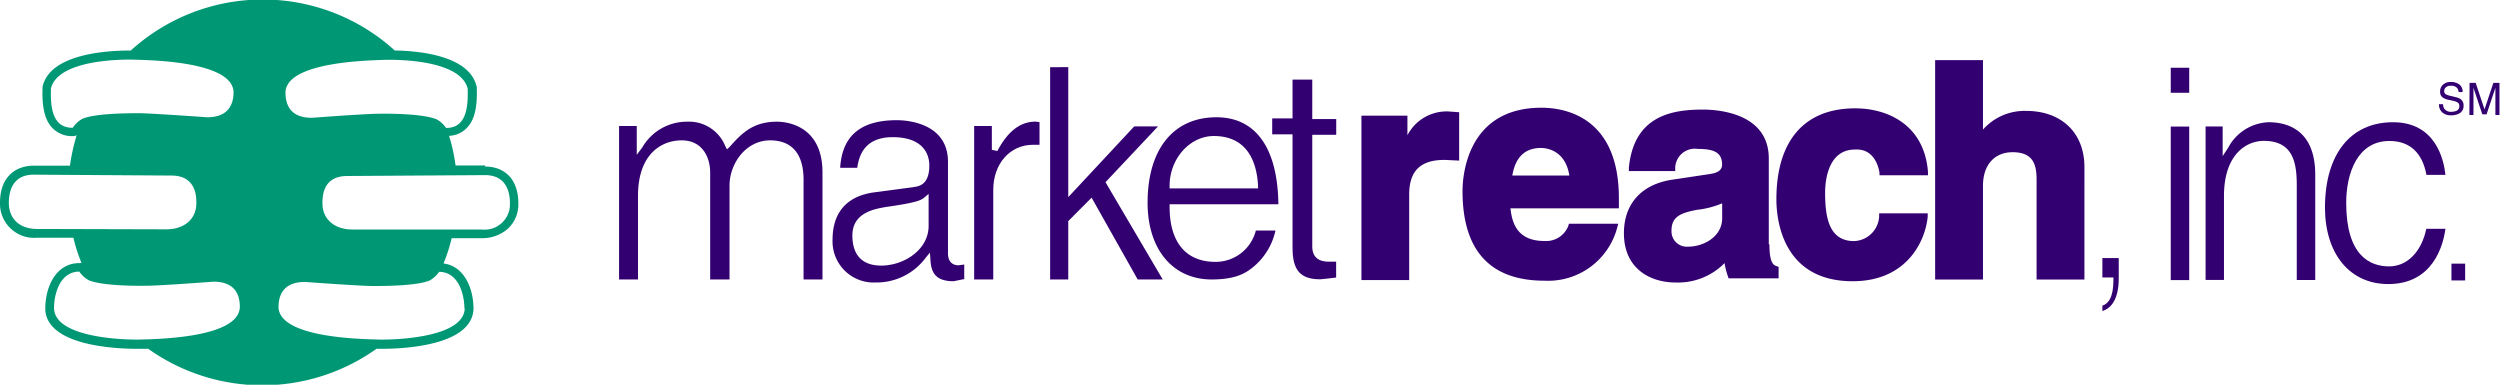 <svg id="Color" xmlns="http://www.w3.org/2000/svg" viewBox="0 0 282.68 43.5"><defs><style>.cls-1{fill:#009775;}.cls-2{fill:#330072;}</style></defs><title>MR_LOGO_RGB_COLOR</title><path class="cls-1" d="M57.66,23h0a2.87,2.87,0,0,1-3.21,2.95H39.85c-2.1,0-3.39-1.23-3.39-2.93V22.9c0-1.7.71-3,2.82-3l15.58-.1c2.1,0,2.8,1.5,2.8,3.19h0ZM52.55,34.86h0v0c-.1,3.38-8.08,3.59-9.9,3.53s-11-.19-11.16-3.63h0c0-1.8.92-2.88,3-2.88,0,0,6,.44,7.59.46,1.2,0,4.91,0,6.45-.6a3.12,3.12,0,0,0,1.12-1c2.1,0,2.85,2.35,2.86,4.15M43.4,6.77c1.82-.06,8.7.06,9.48,3.25v0c.09,2.52-.34,4.45-2.44,4.45a3,3,0,0,0-1.12-1c-1.55-.61-5.26-.63-6.45-.61-1.56,0-7.59.46-7.59.46-2.11,0-3-1.08-3-2.87h0C32.37,7,41.58,6.84,43.4,6.77M16,38.39c-1.81.06-9.8-.15-9.89-3.53v0h0c0-1.8.76-4.15,2.86-4.15a3,3,0,0,0,1.12,1c1.54.61,5.25.62,6.45.6,1.55,0,7.58-.46,7.58-.46,2.11,0,3,1.08,3,2.88h0C27,38.2,17.82,38.33,16,38.39M4.21,25.89C2.1,25.89,1,24.63,1,22.94H1v0H1c0-1.69.69-3.19,2.8-3.19l15.58.1c2.11,0,2.82,1.35,2.82,3V23c0,1.7-1.29,2.93-3.4,2.93Zm4-11.44c-2.11,0-2.54-1.93-2.45-4.45v0c.78-3.19,7.67-3.31,9.49-3.25s11,.19,11.16,3.64h0c0,1.79-.92,2.87-3,2.87,0,0-6-.43-7.59-.46-1.2,0-4.91,0-6.45.61a3,3,0,0,0-1.12,1m46.64,4.3-3.38,0a20.57,20.57,0,0,0-.73-3.35,2.93,2.93,0,0,0,2-.89c.87-.88,1.21-2.29,1.13-4.57a1,1,0,0,0-.07-.31c-.94-3.28-6.36-3.84-9.2-3.88a22.2,22.2,0,0,0-29.85,0c-2.51,0-8.88.31-9.92,3.88a1.13,1.13,0,0,0-.06.32c-.08,2.28.27,3.69,1.12,4.57a3.07,3.07,0,0,0,2.32.91.84.84,0,0,0,.42-.1,22,22,0,0,0-.76,3.44l-4.08,0C1.44,18.75,0,20.31,0,22.91c0,0,0,0,0,0v0s0,0,0,0A3.86,3.86,0,0,0,4.2,26.88H8.3a19.18,19.18,0,0,0,.92,2.87.73.73,0,0,0-.25,0c-2.61,0-3.83,2.62-3.85,5.1V35c.2,4.11,8,4.44,10.34,4.44h.87l.43,0a22.25,22.25,0,0,0,25.81,0h.63c2.38,0,10.13-.33,10.34-4.47v-.07h0c0-2.32-1.07-4.82-3.39-5.11a18.7,18.7,0,0,0,.92-2.86h3.38a4.35,4.35,0,0,0,3-1.09,3.77,3.77,0,0,0,1.16-2.85h0v0c0-2.6-1.42-4.16-3.79-4.16"/><path class="cls-2" d="M276.24,11.78a1.05,1.05,0,0,0,.13.5.91.91,0,0,0,.82.36,1.46,1.46,0,0,0,.48-.08.54.54,0,0,0,.41-.54.46.46,0,0,0-.17-.42,1.83,1.83,0,0,0-.56-.21l-.47-.1a1.86,1.86,0,0,1-.64-.24.75.75,0,0,1-.33-.67,1,1,0,0,1,.32-.8,1.24,1.24,0,0,1,.91-.31,1.55,1.55,0,0,1,.93.27,1,1,0,0,1,.38.87H278a.85.85,0,0,0-.15-.44.86.86,0,0,0-.72-.27.75.75,0,0,0-.58.18.55.55,0,0,0-.18.41.41.41,0,0,0,.21.39,2.68,2.68,0,0,0,.63.19l.48.12a1.51,1.51,0,0,1,.54.22.86.86,0,0,1,.33.73.94.94,0,0,1-.42.85,1.88,1.88,0,0,1-1,.25,1.43,1.43,0,0,1-1-.34,1.21,1.21,0,0,1-.36-.92Z"/><path class="cls-2" d="M279.24,9.37h.69l1,3,1-3h.69V13h-.46V10.83c0-.07,0-.19,0-.36s0-.35,0-.54l-1,3h-.48l-1-3V10c0,.09,0,.23,0,.41s0,.31,0,.39V13h-.46Z"/><path class="cls-2" d="M239.57,29.18v2.28c0,2.59-1,3.44-1.85,3.71v-.61c.62-.19,1.25-.86,1.25-2.89v-.3h-1.25V29.18Z"/><rect class="cls-2" x="245.45" y="7.66" width="2.09" height="2.83"/><rect class="cls-2" x="277.19" y="29.81" width="1.55" height="1.9"/><path class="cls-2" d="M159.14,15.35V13.08h-5.2V31.67h5.4V22c0-2.67,1.27-3.92,4-3.92l1.65.08,0-.36V12.69l-1.25-.09a5,5,0,0,0-4.63,2.75"/><path class="cls-2" d="M174.22,16.73c.67,0,2.78.26,3.23,3.12H171c.34-2.05,1.41-3.12,3.24-3.12m.06-4.55c-8.5,0-8.93,7.85-8.93,9.42,0,6.73,3.12,10.14,9.28,10.14a8.08,8.08,0,0,0,8.21-6l.12-.44H177.4l-.07.25a2.69,2.69,0,0,1-2.7,1.7c-3.22,0-3.67-2.24-3.84-3.69h12.26V22.41c0-9.23-6.13-10.23-8.77-10.23"/><path class="cls-2" d="M194.73,23v1.69c0,2-2,3.2-3.86,3.2A1.73,1.73,0,0,1,189,26.08c0-1.57,1-2,2.91-2.36a9.86,9.86,0,0,0,2.79-.72M200,27.62v-9.7c0-5.13-5.71-5.53-7.46-5.53-3.59,0-7.79.75-8.36,6.57l0,.38h5.24l0-.3a2.22,2.22,0,0,1,2.56-2.2c1.64,0,2.74.3,2.74,1.75,0,.38-.13.91-1.35,1.08l-4.24.64c-3.5.51-5.51,2.72-5.51,6.06,0,4.12,3.12,5.57,5.8,5.57A7.38,7.38,0,0,0,195,29.75a8.55,8.55,0,0,0,.37,1.47l.08.25h5.66V30.18l-.23-.09c-.3-.1-.81-.28-.81-2.47"/><path class="cls-2" d="M209.74,16.91c2.09-.13,2.64,1.79,2.78,2.62l0,.29H218l0-.38c-.41-5.3-4.52-7.19-8.23-7.19-5.74,0-8.91,3.65-8.91,10.29,0,2.17.62,9.26,8.62,9.26,6.17,0,8.24-4.59,8.49-7.31l0-.37h-5.49v.34a2.94,2.94,0,0,1-2.84,2.8c-2.88,0-3.27-2.78-3.27-5.5,0-1.13.25-4.85,3.37-4.85"/><path class="cls-2" d="M229.11,12.54a6.3,6.3,0,0,0-4.89,2.11V6.8h-5.41V31.61h5.41V21c0-2.34,1.29-3.79,3.35-3.79,2.5,0,2.71,1.64,2.71,3.18V31.61h5.41V18.88c0-3.85-2.59-6.34-6.58-6.34"/><rect class="cls-2" x="245.45" y="14.31" width="2.09" height="17.36"/><path class="cls-2" d="M251.93,16.73a5.4,5.4,0,0,1,4.58-2.91c2,0,5.28.77,5.28,5.94v11.9H259.7V20.93c0-2.59-.45-5-3.72-5-2.08,0-4.51,1.63-4.51,6.23v9.49h-2.08V14.3h1.93v3.35Z"/><path class="cls-2" d="M262.89,23.49c0-6.06,2.89-9.67,7.7-9.67s5.74,4.23,5.92,5.95h-2.15c-.45-2.49-1.88-3.83-4.18-3.83-3.61,0-4.89,3.63-4.89,7,0,5.93,2.64,7.18,4.86,7.18,2.05,0,3.66-1.67,4.2-4.25h2.16c-.24,1.8-1.36,6.25-6.46,6.25-4.35,0-7.16-3.41-7.16-8.67"/><path class="cls-2" d="M82.54,16.57c1.4-1.59,2.68-2.81,5.32-2.81.85,0,5.14.27,5.14,5.74V31.6H90.86V20.32c0-2.91-1.31-4.45-3.78-4.45-2.75,0-4.59,2.64-4.59,5.1V31.6H80.3V19.5c0-1.67-.85-3.63-3.22-3.63s-4.94,1.64-4.94,6.26V31.6H70V14.25h2V17.5l.62-.82a5.82,5.82,0,0,1,5.07-2.92A4.42,4.42,0,0,1,82,16.5l.2.39Z"/><path class="cls-2" d="M117.11,13.75l.43.06v2.56h-.73c-2.61,0-4.5,2.14-4.5,5.1V31.6h-2.16V14.25h2v2.69l.62.14c1.18-2.24,2.59-3.33,4.33-3.33"/><path class="cls-2" d="M120.79,7.59v14.7l7.46-8h2.69L125,20.6l6.47,11h-2.83l-5.21-9.25L120.79,25V31.6h-2.05v-24Z"/><path class="cls-2" d="M148.38,9v4.46h2.71v1.78h-2.71V27.88c0,1.71,1.46,1.71,2,1.71h.7v1.79l-1,.12-.8.08c-2.22,0-3.13-1-3.13-3.53V15.19l-2.3,0v-1.8h2.3V9Z"/><path class="cls-2" d="M105,25.54c0,2.69-2.77,4.49-5.36,4.49-2.14,0-3.26-1.18-3.26-3.41,0-2.63,2.62-3,3.75-3.21,3.48-.49,4-.76,4.37-1.06l.5-.43ZM108.4,30c-.45,0-1.21-.18-1.21-1.36V18.3c0-4.48-4.81-4.71-5.78-4.71-4.1,0-6.19,1.77-6.41,5.38h1.93c.18-1.21.71-3.46,4-3.46s4.15,1.75,4.15,3.21c0,2-1,2.34-1.7,2.42l-4.54.61c-3.88.53-4.7,3.19-4.7,5.32A4.65,4.65,0,0,0,99,31.94a6.91,6.91,0,0,0,5.68-2.81l.47-.57.05.74c.08,1.27.36,2.5,2.62,2.5l1.08-.22.13,0V29.91l-.61.08"/><path class="cls-2" d="M132.25,21c0-3.05,2.28-5.62,5-5.62,3.06,0,4.79,1.94,5,5.6l0,.32h-10Zm5.19,8.61c-3.34,0-5.19-2.21-5.19-6.21v-.3h12.3c-.08-6.34-2.54-9.84-7-9.84-4.88,0-7.79,3.62-7.79,9.67,0,5.26,2.85,8.67,7.24,8.67,2.74,0,3.78-.73,4.4-1.17a7.39,7.39,0,0,0,2.82-4.36H142a4.69,4.69,0,0,1-4.56,3.54"/></svg>